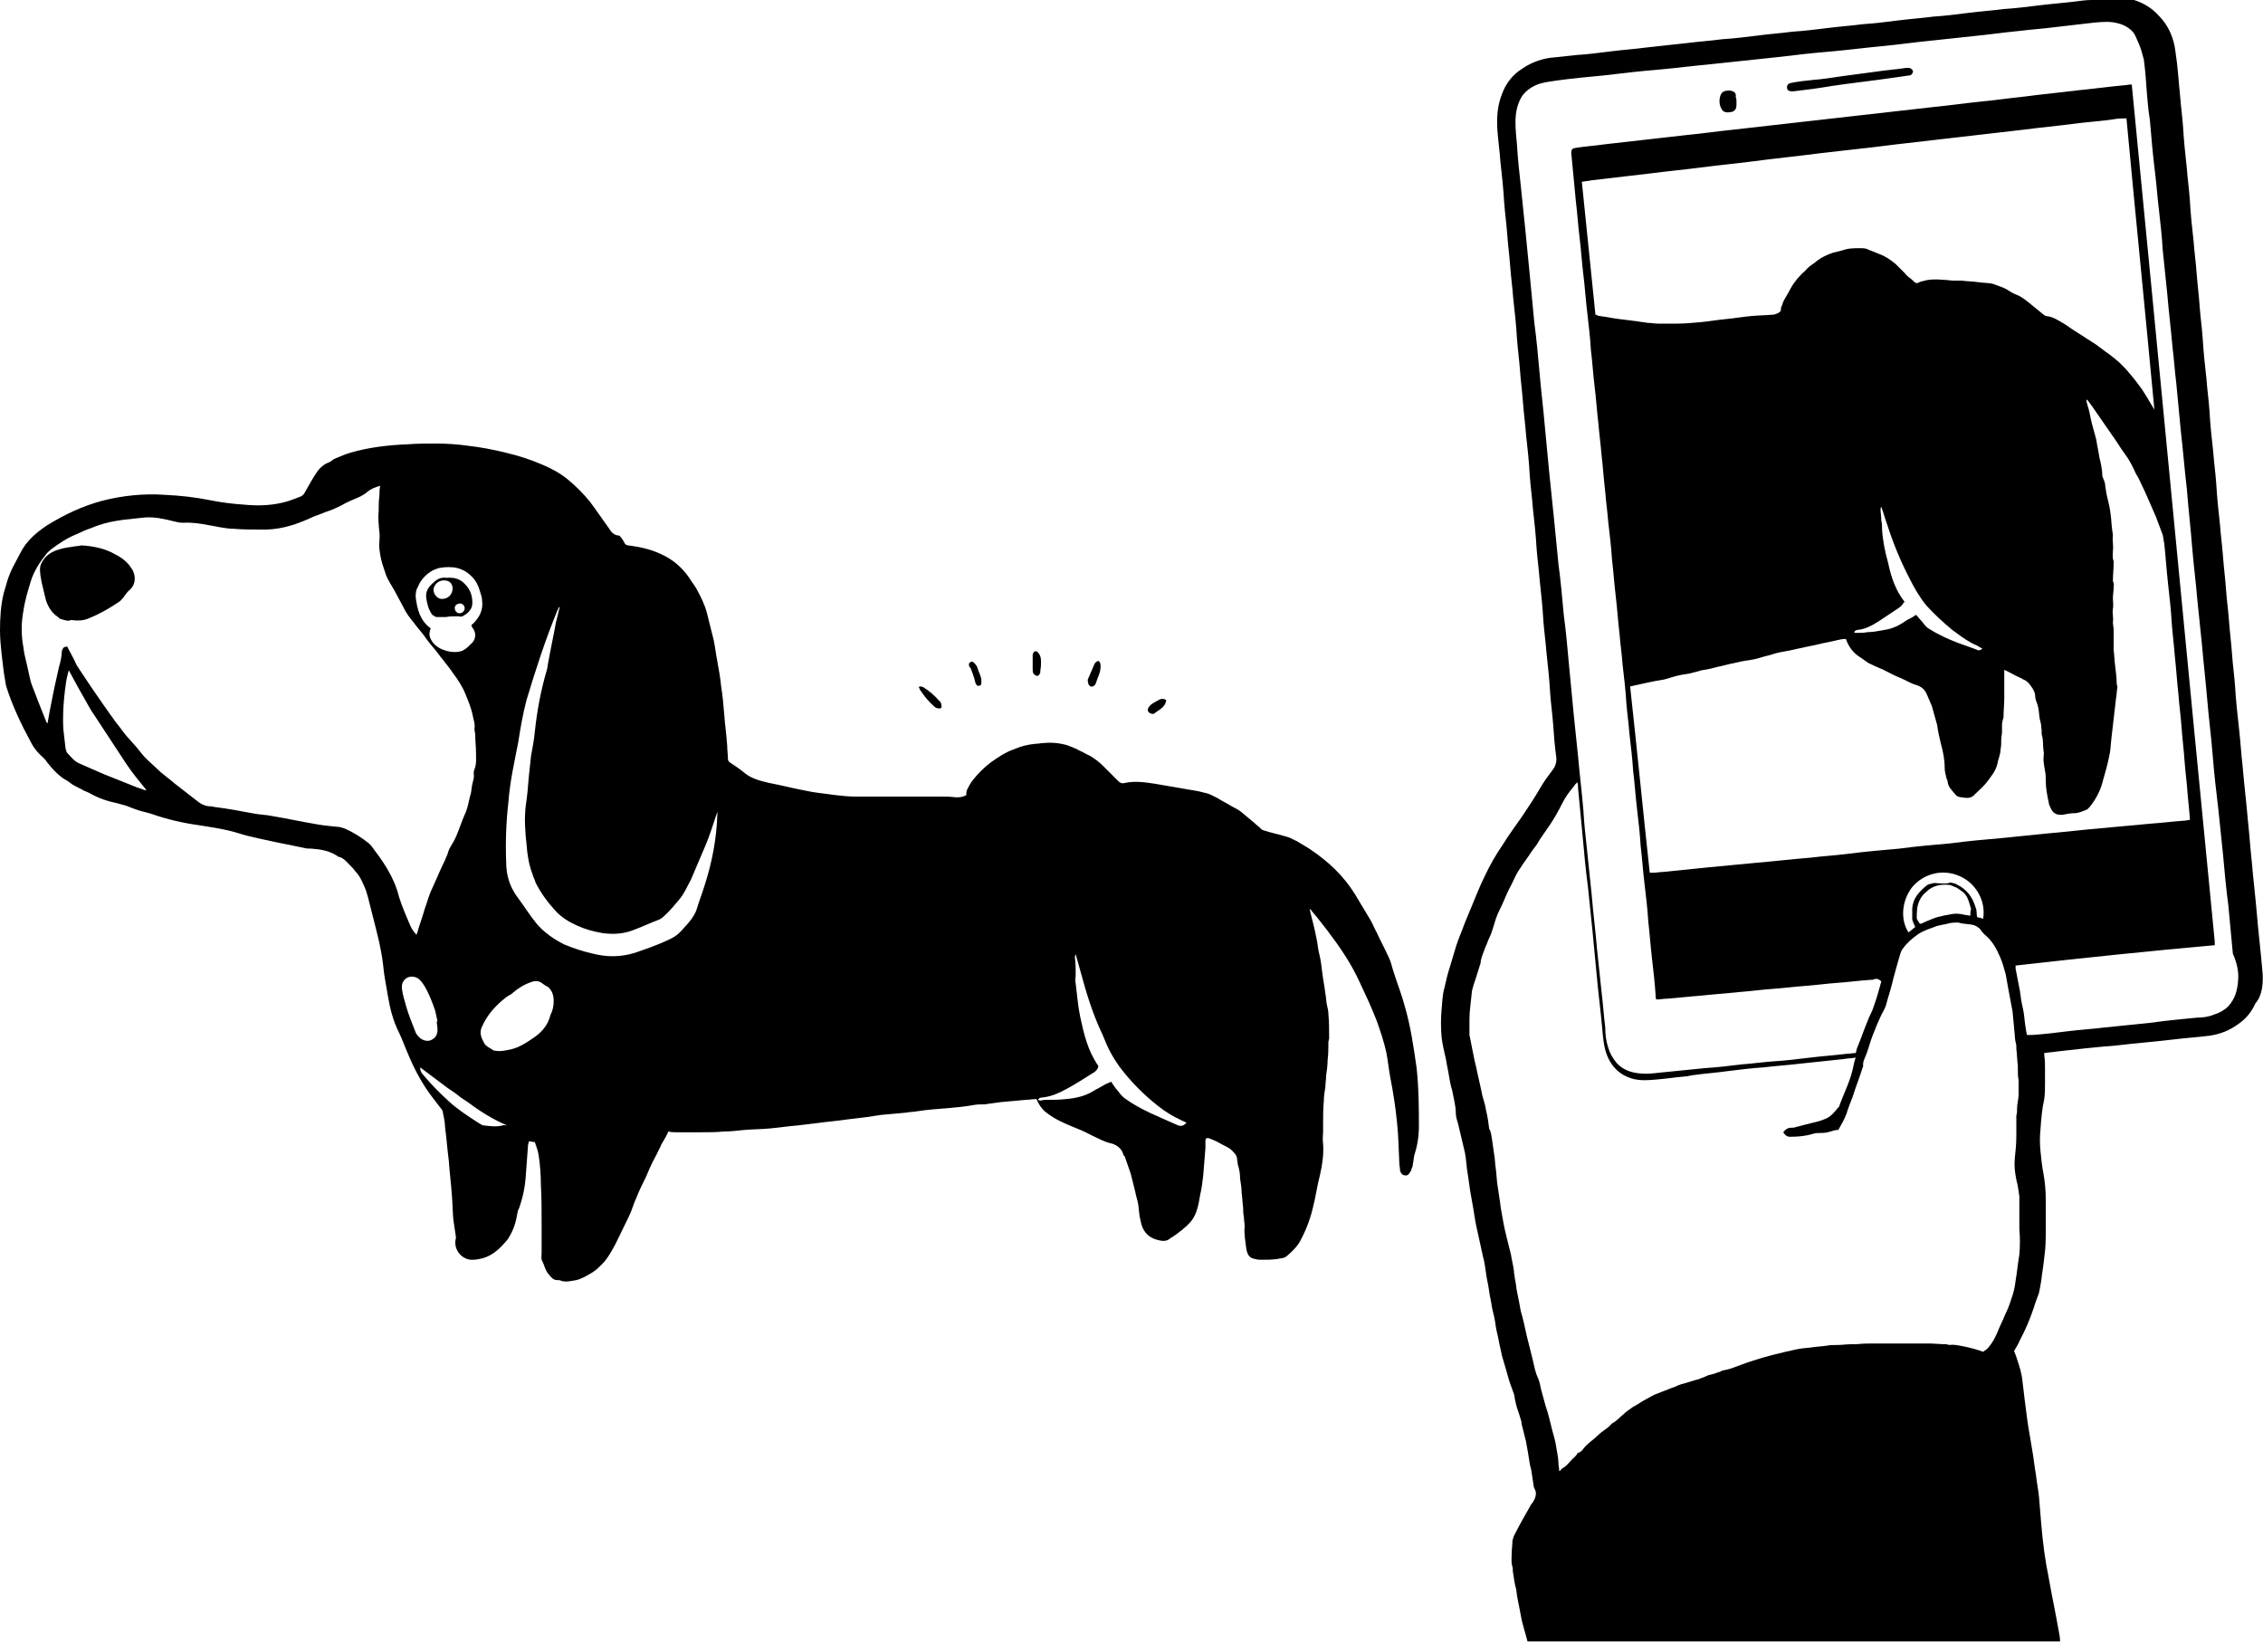 <?xml version="1.0" encoding="utf-8"?>
<!-- Generator: Adobe Illustrator 22.0.1, SVG Export Plug-In . SVG Version: 6.00 Build 0)  -->
<svg version="1.1" id="レイヤー_1" xmlns="http://www.w3.org/2000/svg" xmlns:xlink="http://www.w3.org/1999/xlink" x="0px"
	 y="0px" viewBox="0 0 300 219" style="enable-background:new 0 0 300 219;" xml:space="preserve">
<g>
	<g>
		<path d="M187.8,141.6c-0.4-2.8-0.8-5.6-1.6-8.3c-0.4-1.5-1-3-1.5-4.6c-0.2-0.6-0.3-1.2-0.6-1.8c-0.5-1.1-1.1-2.2-1.6-3.3
			c-0.3-0.5-0.5-1.1-0.8-1.6c-0.7-1.2-1.4-2.3-2.1-3.5c-1.5-2.4-3.5-4.3-5.9-5.9c-0.1-0.1-0.2-0.1-0.3-0.2c-0.5-0.3-1-0.6-1.5-0.9
			c-0.5-0.2-0.9-0.5-1.4-0.6c-1-0.3-2-0.5-2.9-0.8c-0.1,0-0.3-0.1-0.4-0.2c-0.3-0.3-0.6-0.5-0.9-0.8c-0.6-0.5-1.2-1-1.8-1.5
			c-0.4-0.3-0.8-0.5-1.2-0.7c-0.6-0.4-1.3-0.7-1.9-1.1c-0.6-0.3-1.1-0.6-1.7-0.7c-1-0.3-2.1-0.4-3.1-0.6c-1.2-0.2-2.4-0.4-3.5-0.6
			c-1.3-0.2-2.7-0.4-4-0.1c-0.3,0.1-0.6,0-0.8-0.2c-0.7-0.7-1.3-1.3-2-2c-0.5-0.5-1.1-1-1.8-1.4c-0.5-0.2-0.9-0.5-1.4-0.7
			c-0.5-0.3-1.1-0.5-1.6-0.7c-1-0.3-2.1-0.4-3.1-0.3c-0.4,0-0.7,0.1-1.1,0.1c-1,0.1-1.9,0.3-2.8,0.7c-1.2,0.4-2.2,1.1-3.2,1.8
			c-0.9,0.7-1.7,1.5-2.4,2.4c-0.3,0.4-0.5,0.8-0.7,1.2c-0.1,0.2-0.1,0.5-0.1,0.7c-0.5,0.3-0.9,0.3-1.4,0.3c-0.7-0.1-1.4-0.1-2.1-0.1
			c-0.9,0-1.8,0-2.8,0c-1.7,0-3.4,0-5.1,0c-1.1,0-2.2,0-3.3,0c-0.9,0-1.8-0.1-2.7-0.2c-1.3-0.2-2.7-0.3-4-0.6
			c-1.6-0.3-3.1-0.7-4.7-1c-1.3-0.3-2.5-0.6-3.5-1.5c-0.5-0.4-1.1-0.8-1.7-1.2c-0.2-0.1-0.3-0.3-0.3-0.5c0-0.6-0.1-1.2-0.1-1.8
			c-0.1-1.4-0.3-2.8-0.4-4.2c-0.1-1.2-0.2-2.4-0.4-3.6c-0.1-1.1-0.3-2.2-0.5-3.3c-0.2-1-0.3-2-0.5-2.9c-0.3-1.2-0.6-2.4-0.9-3.6
			c-0.3-1.1-0.8-2.1-1.4-3.2c-0.3-0.5-0.7-1-1-1.5c-1-1.4-2.2-2.4-3.8-3.1c-1.3-0.6-2.7-0.9-4.2-1.1c-0.2,0-0.4-0.1-0.5-0.3
			c-0.2-0.4-0.4-0.7-0.7-1C81.4,71,81,70.5,80.7,70c-0.8-1.1-1.6-2.3-2.5-3.5c-0.9-1.1-1.9-2.1-3-3c-1-0.8-2.1-1.4-3.3-1.9
			c-1.6-0.7-3.2-1.2-4.9-1.6c-1.6-0.4-3.2-0.7-4.9-0.9c-1.4-0.2-2.8-0.3-4.3-0.3c-1.2,0-2.5,0-3.8,0.1c-2.5,0.1-5.1,0.4-7.5,1.1
			c-0.7,0.2-1.4,0.5-2.1,0.8c-0.3,0.1-0.5,0.4-0.8,0.5C43,61.5,42.4,62,42,62.6c-0.6,0.9-1.1,1.8-1.6,2.7c-0.1,0.2-0.3,0.4-0.5,0.5
			c-0.5,0.2-1,0.4-1.6,0.6c-1.9,0.6-3.9,0.7-5.9,0.5c-1.6-0.1-3.1-0.3-4.6-0.6c-2-0.4-3.9-0.6-5.9-0.7c-2.9-0.2-5.7,0.1-8.4,0.8
			c-2.6,0.7-4.9,1.8-7.2,3.2c-1.5,1-2.8,2.1-3.6,3.7c-0.3,0.6-0.7,1.3-1,1.9C1.3,76,1,76.8,0.8,77.6c-0.1,0.3-0.2,0.7-0.3,1
			c-0.4,1.6-0.5,3.3-0.5,5c0,1,0.1,2,0.2,3c0.1,0.9,0.2,1.7,0.3,2.5c0.1,0.6,0.2,1.2,0.3,1.8c0.8,2.6,2,5.1,3.3,7.5
			c0.4,0.8,1,1.5,1.7,2.1c0.1,0.1,0.3,0.3,0.4,0.5c0.8,1,1.6,1.9,2.7,2.5c0.2,0.1,0.4,0.3,0.7,0.5c0.5,0.3,1,0.5,1.5,0.8
			c0.2,0.1,0.5,0.2,0.7,0.3c1.2,0.7,2.4,1.1,3.8,1.4c0.4,0.1,0.7,0.2,1.1,0.3c0.5,0.2,1,0.4,1.6,0.6c0.6,0.2,1.2,0.3,1.8,0.5
			c2,0.7,4.1,1.2,6.3,1.5c1.3,0.2,2.6,0.4,3.9,0.7c0.9,0.2,1.7,0.5,2.5,0.7c2.5,0.6,5,1.1,7.5,1.6c0.3,0.1,0.6,0.1,1,0.1
			c1.3,0.1,2.5,0.3,3.6,1.1c0,0,0.1,0,0.1,0c0.6,0.2,0.9,0.6,1.3,1c0.3,0.3,0.6,0.6,0.8,0.9c0.5,0.5,0.8,1.1,1.1,1.8
			c0.5,1,0.7,2.2,1,3.3c0.6,2.4,1.3,4.8,1.6,7.4c0.1,1.3,0.4,2.6,0.6,3.9c0.3,1.8,0.7,3.4,1.5,5c0.4,0.8,0.7,1.7,1.1,2.6
			c0.9,2.2,2,4.3,3.5,6.2c0.3,0.4,0.7,0.9,1,1.3c0.1,0.1,0.2,0.3,0.2,0.4c0.1,0.6,0.3,1.3,0.3,2c0.2,1.5,0.3,3,0.5,4.5
			c0.1,1.5,0.3,3,0.4,4.5c0.1,1.1,0.1,2.2,0.2,3.3c0.1,0.7,0.2,1.3,0.3,2c0,0.2,0.1,0.4,0,0.6c-0.3,1.5,1,2.8,2.3,2.7
			c0.4,0,0.9-0.1,1.3-0.2c1.4-0.4,2.4-1.4,3.3-2.5c0.6-0.9,1-1.9,1.2-3c0.1-0.4,0.1-0.8,0.3-1.1c0.5-1.4,0.8-2.8,0.9-4.3
			c0.1-1.4,0.2-2.7,0.3-4.1c0-0.1,0.1-0.3,0.1-0.5c0.3,0,0.5,0.1,0.8,0.1c0.2,0.6,0.4,1.1,0.5,1.7c0.2,1.3,0.3,2.6,0.3,3.9
			c0.1,1.7,0.1,3.4,0.1,5c0,1.4,0,2.7,0,4.1c0,0.4-0.1,0.8,0.1,1.1c0.3,0.6,0.4,1.3,0.9,1.8c0.3,0.4,0.6,0.7,1.1,0.7
			c0.2,0,0.4,0,0.5,0.1c0.7,0.2,1.3,0,2-0.1c0.8-0.2,1.4-0.6,2.1-1c0.5-0.3,0.9-0.7,1.3-1.1c0.8-0.8,1.3-1.8,1.8-2.7
			c0.6-1.2,1.2-2.5,1.8-3.7c0.4-0.8,0.6-1.7,1-2.5c0.3-0.8,0.7-1.6,1.1-2.4c0.3-0.6,0.5-1.2,0.8-1.8c0.3-0.7,0.7-1.3,1-2
			c0.2-0.3,0.3-0.7,0.5-1c0.3-0.5,0.6-1,0.8-1.5c0.4,0.1,0.8,0.1,1.1,0.1c1.1,0,2.2,0,3.3,0c1,0,2,0,2.9-0.1c0.9,0,1.8-0.1,2.7-0.2
			c1.1-0.1,2.3-0.1,3.4-0.2c1.2-0.1,2.4-0.3,3.7-0.4c0.8-0.1,1.7-0.2,2.5-0.3c1.4-0.2,2.8-0.3,4.1-0.5c0.8-0.1,1.7-0.2,2.5-0.3
			c0.7-0.1,1.4-0.2,2-0.3c1.1-0.1,2.2-0.2,3.3-0.3c0.5-0.1,1.1-0.1,1.6-0.2c1.3-0.2,2.7-0.3,4-0.4c1.1-0.1,2.2-0.2,3.3-0.4
			c0.5-0.1,1-0.1,1.5-0.1c0.7-0.1,1.5-0.2,2.2-0.3c1.1-0.1,2.2-0.2,3.3-0.3c0.4,0,0.9-0.1,1.4-0.1c0.3,0.7,0.7,1.3,1.2,1.7
			c1,0.8,2,1.3,3.2,1.8c1,0.4,2,0.8,2.9,1.3c0.9,0.4,1.7,0.9,2.7,1.1c0.7,0.2,1.3,0.7,1.5,1.4c0,0.1,0.1,0.2,0.2,0.3
			c0.3,0.8,0.5,1.5,0.8,2.3c0.2,0.8,0.4,1.6,0.6,2.4c0.1,0.6,0.3,1.1,0.4,1.7c0.1,0.7,0.1,1.4,0.3,2.1c0.2,1.2,0.8,2.1,2,2.5
			c0.7,0.2,1.4,0.4,2-0.2c0.1,0,0.1-0.1,0.2-0.1c0.9-0.6,1.8-1.3,2.5-2.1c0.8-1,1-2.3,1.2-3.5c0.2-0.8,0.3-1.7,0.4-2.5
			c0.1-1.2,0.2-2.4,0.3-3.7c0-0.3,0-0.7,0-1c0-0.3,0.2-0.4,0.5-0.3c0.5,0.2,1,0.4,1.5,0.7c0.5,0.3,1.1,0.5,1.5,0.9
			c0.4,0.4,0.7,0.7,0.7,1.2c0,0.2,0.1,0.5,0.1,0.7c0.2,0.6,0.3,1.3,0.3,1.9c0.1,0.6,0.2,1.2,0.2,1.8c0.1,0.7,0.1,1.3,0.2,2
			c0,0.4,0,0.8,0.1,1.2c0,0.4,0.1,0.9,0.1,1.3c-0.1,1,0.1,1.9,0.2,2.8c0.1,0.7,0.3,1.4,1.2,1.5c0.3,0.1,0.6,0.1,0.9,0.1
			c0.7,0,1.3,0,2-0.1c0.5-0.1,1-0.1,1.3-0.4c0.6-0.5,1.2-1.1,1.6-1.7c0.8-1.4,1.4-2.9,1.8-4.5c0.4-1.5,0.6-3.1,1-4.6
			c0.3-1.3,0.5-2.7,0.4-4.1c-0.1-0.5,0-1.1,0-1.6c0-0.3,0-0.7,0-1c0-1,0-2.1,0.1-3.1c0-0.6,0.1-1.2,0.2-1.8c0-0.5,0.1-1,0.1-1.5
			c0.1-0.7,0.2-1.4,0.2-2.1c0.1-0.8,0.1-1.5,0.1-2.3c0-0.2,0.1-0.4,0.1-0.6c0-1.1,0-2.1-0.1-3.2c0-0.4-0.1-0.8-0.2-1.2
			c-0.1-0.5-0.1-1-0.2-1.5c-0.1-0.9-0.3-1.8-0.4-2.7c-0.1-0.8-0.2-1.7-0.4-2.5c-0.2-0.7-0.2-1.4-0.4-2.2c-0.2-1.1-0.5-2.2-0.8-3.4
			c0-0.1,0-0.2-0.1-0.3c0,0,0.1,0,0.1-0.1c0.1,0.1,0.2,0.3,0.3,0.4c0.7,0.8,1.3,1.6,2,2.5c1.6,2.1,3.1,4.3,4.2,6.7
			c0.8,1.7,1.6,3.4,2.3,5.2c0.5,1.4,1,2.9,1.3,4.3c0.2,1.1,0.3,2.1,0.5,3.2c0.4,2,0.7,4,0.9,6c0.2,1.8,0.2,3.5,0.3,5.3
			c0,0.4,0.1,0.7,0.1,1.1c0.1,0.3,0.3,0.6,0.6,0.6c0.3,0.1,0.6-0.1,0.7-0.4c0.1-0.1,0.2-0.2,0.2-0.4c0.1-0.2,0.2-0.4,0.2-0.7
			c0.1-0.4,0.1-0.8,0.2-1.2c0.4-1.2,0.6-2.5,0.6-3.8C188.1,147.2,188.1,144.4,187.8,141.6z M55.4,77.8c0.4-1,1.1-1.7,2-2.2
			c0.2-0.1,0.5-0.2,0.8-0.3c1.7-0.3,3.2-0.1,4.4,1.2c0.5,0.5,0.8,1.1,1,1.8c0.1,0.4,0.3,0.8,0.3,1.2c0.2,1.3-0.3,2.3-1.2,3.2
			c-0.1,0-0.1,0.1-0.2,0.2c0,0,0,0,0,0.1c0.1,0.1,0.1,0.2,0.2,0.3c0.4,0.6,0.4,1.2,0,1.8c-0.2,0.2-0.4,0.4-0.6,0.6
			c-0.2,0.2-0.5,0.4-0.7,0.5c-0.1,0.1-0.2,0.1-0.2,0.1c-1.2,0.4-3-0.1-3.8-1.1c-0.5-0.7-0.6-1.1-0.3-1.9c-1.4-1-1.8-2.5-2-4.2
			C55.1,78.5,55.2,78.1,55.4,77.8z M19.4,104.8c-0.4-0.1-0.8-0.3-1.2-0.4c-1.5-0.6-3-1.2-4.5-1.8c-1.1-0.5-2.1-0.9-3.2-1.4
			c-0.7-0.3-1.1-0.9-1.6-1.4c-0.1-0.1-0.1-0.3-0.2-0.5c-0.1-0.9-0.2-1.7-0.3-2.6c-0.1-1.7,0-3.4,0.2-5.1C8.7,90.8,8.8,90,9,89.3
			c0-0.1,0.1-0.3,0.1-0.4c0.1,0,0.1,0.1,0.1,0.1c0.7,1.3,1.4,2.6,2.1,3.8c0.4,0.7,0.7,1.3,1.2,2c1.4,2.1,2.8,4.3,4.2,6.4
			c0.8,1.2,1.7,2.3,2.6,3.4c0,0.1,0.1,0.1,0.1,0.2C19.4,104.7,19.4,104.8,19.4,104.8z M49.2,112.1c-0.1-0.1-0.2-0.2-0.3-0.3
			c-1-0.8-2.1-1.5-3.3-2c-0.3-0.1-0.6-0.2-1-0.2c-1-0.1-2-0.2-3-0.4c-1.8-0.3-3.6-0.7-5.4-1c-0.9-0.2-1.9-0.2-2.8-0.4
			c-1.6-0.3-3.2-0.6-4.8-0.8c-0.2,0-0.4-0.1-0.6-0.1c-0.9,0-1.5-0.4-2.1-0.9c-0.9-0.7-1.8-1.4-2.7-2.1c-0.8-0.7-1.7-1.3-2.4-2
			c-0.7-0.7-1.5-1.3-2.1-2.1c-0.6-0.8-1.3-1.5-1.9-2.2c-0.5-0.6-0.9-1.2-1.4-1.8c-1.1-1.5-2.2-3.1-3.3-4.7c-0.6-0.9-1.2-1.8-1.8-2.7
			c-0.2-0.3-0.3-0.6-0.5-1c-0.3-0.6-0.6-1.1-0.9-1.7c-0.5,0.1-0.5,0.1-0.7,0.6C8.2,87,8,87.8,7.8,88.5c-0.2,0.9-0.4,1.8-0.6,2.7
			c-0.2,1-0.4,2-0.6,3c-0.1,0.5-0.2,1.1-0.3,1.7c-0.1-0.1-0.2-0.2-0.2-0.3c-0.6-1.5-1.2-3-1.8-4.6c-0.3-0.7-0.4-1.5-0.6-2.3
			c-0.2-1-0.5-1.9-0.6-2.9c-0.3-1.6-0.3-3.2,0-4.8c0.2-1.4,0.6-2.7,1-4c0.4-1.3,1.2-2.5,2-3.5c0.2-0.3,0.5-0.5,0.7-0.7
			c1.1-0.8,2.1-1.5,3.4-2c0.6-0.3,1.3-0.6,1.9-0.8c1.4-0.6,2.8-0.9,4.3-1.1c0.9-0.1,1.9-0.2,2.8-0.3c1.3-0.1,2.6,0.2,3.8,0.5
			c0.4,0.1,0.8,0.2,1.2,0.2c1.7-0.1,3.3,0.3,5,0.6c0.6,0.1,1.2,0.2,1.8,0.2c1.1,0.1,2.3,0.1,3.4,0.1c2.4,0.1,4.5-0.5,6.7-1.5
			c0.6-0.3,1.3-0.5,2-0.8c1-0.3,2-0.8,2.9-1.3c0.6-0.3,1.2-0.5,1.8-0.8c0.3-0.2,0.6-0.3,0.9-0.6c0.5-0.4,1-0.6,1.7-0.8
			c-0.1,0.5-0.1,0.9-0.1,1.3c-0.1,0.7-0.1,1.3-0.1,2c-0.1,1,0,1.9,0.1,2.9c0.1,0.7-0.1,1.5,0,2.2c0.1,0.9,0.3,1.8,0.6,2.6
			c0.1,0.3,0.2,0.6,0.3,0.9c0.3,0.7,0.7,1.3,1.1,2c0.5,0.9,1,1.9,1.5,2.8c0.4,0.7,0.9,1.2,1.4,1.9c0.5,0.6,1,1.2,1.4,1.8
			c0.5,0.7,1.1,1.3,1.6,2c0.2,0.3,0.5,0.6,0.7,0.9c0.4,0.5,0.8,1,1.2,1.6c0.6,0.8,1.2,1.7,1.6,2.7c0.4,1,0.8,1.9,1,3
			c0.1,0.5,0.3,1,0.2,1.6c0,0.3,0.1,0.6,0.1,0.8c0,0.8,0.1,1.5,0.1,2.3c0,0.8,0.1,1.5-0.2,2.3c-0.1,0.2-0.1,0.4-0.1,0.6
			c0.1,0.5-0.1,0.9-0.2,1.4c-0.1,0.5-0.1,1.1-0.3,1.6c-0.2,0.8-0.3,1.6-0.7,2.4c-0.4,0.9-0.7,1.9-1.1,2.8c-0.2,0.5-0.5,1-0.8,1.5
			c-0.2,0.3-0.3,0.7-0.4,1c-0.4,1-0.9,1.9-1.3,2.9c-0.3,0.7-0.6,1.3-0.9,2c-0.3,0.7-0.5,1.5-0.8,2.3c-0.3,1.1-0.7,2.1-1,3.2
			c0,0,0,0.1-0.1,0.2c-0.4-0.4-0.7-0.9-0.9-1.4c-0.5-1.2-1-2.3-1.4-3.6C52.2,116.1,50.7,114.1,49.2,112.1z M55,136.6
			c-0.4-1-0.8-2-1.1-3c-0.2-0.8-0.5-1.6-0.6-2.4c-0.2-1.1,0.6-1.9,1.6-1.7c0.5,0.1,0.8,0.4,1.1,0.8c0.5,0.7,0.8,1.4,1.1,2.1
			c0.2,0.5,0.4,1,0.6,1.6c0.1,0.5,0.2,0.9,0.3,1.4c0,0-0.1,0-0.1,0c0,0.4,0.1,0.7,0.1,1.1c0,0.6-0.2,1-0.7,1.3
			c-0.5,0.3-1,0.2-1.5-0.1C55.4,137.4,55.1,137,55,136.6z M66.6,149.2c-0.8,0.2-1.6,0.1-2.4,0c-0.3,0-0.5-0.2-0.7-0.3
			c-1.4-0.9-2.8-1.8-4-2.9c-1.2-1.1-2.3-2.2-3.3-3.4c-0.3-0.3-0.5-0.6-0.5-1.1c1.2,0.9,2.4,1.8,3.6,2.7c0.6,0.4,1.2,0.8,1.8,1.3
			c0.3,0.2,0.6,0.4,0.9,0.6c1.6,1.2,3.2,2.2,5,3c0.1,0,0.1,0.1,0.2,0.1C67,149.2,66.8,149.1,66.6,149.2z M73,134.5
			c-0.1,0.2-0.1,0.4-0.2,0.6c-0.4,1.1-1.2,1.9-2.1,2.5c-1,0.7-2.1,1.4-3.4,1.6c-0.5,0.1-1.1,0.2-1.6,0.1c-0.2,0-0.4-0.1-0.5-0.2
			c-0.3-0.2-0.8-0.4-1-0.8c-0.4-0.7-0.7-1.4-0.3-2.2c0.7-1.6,1.8-2.8,3.2-3.9c0.1-0.1,0.2-0.1,0.3-0.2c0.2-0.1,0.4-0.2,0.6-0.4
			c0.7-0.6,1.5-1.1,2.4-1.4c0.5-0.2,1-0.2,1.4,0.1c0.3,0.2,0.5,0.4,0.8,0.5c0.5,0.4,0.8,1,0.8,1.9C73.4,133.3,73.3,133.9,73,134.5z
			 M95.1,107.9c-0.1,3.3-0.7,6.4-1.7,9.5c-0.3,1-0.7,2-1,3c-0.2,0.7-0.6,1.3-1.1,1.9c-1.5,1.7-1.5,1.8-3.6,2.7
			c-1.2,0.5-2.3,0.9-3.5,1.3c-1.9,0.6-3.8,0.6-5.7,0.1c-1.3-0.3-2.5-0.7-3.7-1.2c-1.4-0.7-2.7-1.6-3.7-2.8c-0.9-1.1-1.7-2.4-2.6-3.6
			c-1-1.4-1.4-2.9-1.4-4.6c-0.1-2.6,0-5.3,0.3-7.9c0.2-2.7,0.8-5.3,1.3-7.9c0.3-1.9,0.6-3.7,1.1-5.6c1.2-4,2.5-8,4.1-11.9
			c0.1-0.1,0.1-0.3,0.2-0.4c0,0,0.1,0,0.1,0c-0.2,0.7-0.3,1.3-0.5,2c-0.3,1.7-0.7,3.5-1,5.2c-0.1,0.4-0.1,0.7-0.2,1.1
			c-0.8,2.7-1.3,5.4-1.6,8.2c-0.1,1.1-0.3,2.1-0.5,3.2c-0.1,0.9-0.2,1.9-0.3,2.8c-0.1,1.3-0.2,2.5-0.4,3.8c-0.2,1.7-0.1,3.4,0.1,5.1
			c0.1,1.4,0.3,2.7,0.8,4c0.1,0.4,0.3,0.7,0.4,1.1c0.7,1.4,1.6,2.6,2.6,3.7c0.8,0.9,1.8,1.5,2.9,2c1.1,0.5,2.2,0.8,3.4,1
			c1.5,0.2,2.9,0.1,4.3-0.5c1.1-0.4,2.1-0.9,3.2-1.3c0.4-0.2,0.7-0.5,1-0.8c0.6-0.6,1.1-1.2,1.6-1.8c0.7-0.8,1.1-1.8,1.6-2.7
			c0.7-1.6,1.3-3.1,2-4.7c0.5-1.2,0.9-2.5,1.3-3.7c0.1-0.2,0.1-0.4,0.3-0.7C95.1,107.6,95.1,107.7,95.1,107.9z M156.2,149.2
			c-2.4-1.1-4.9-2-7.1-3.6c-0.4-0.3-0.7-0.7-1-1.1c-0.3-0.3-0.5-0.7-0.8-1.1c-0.5,0.2-0.9,0.4-1.4,0.7c-0.3,0.2-0.6,0.3-0.9,0.5
			c-1.1,0.7-2.4,1-3.7,1.1c-0.8,0.1-1.6,0.1-2.4,0.1c-0.3,0-0.6,0-0.9,0.1c-0.1,0-0.2,0-0.4-0.1c0.1-0.2,0.3-0.3,0.5-0.3
			c1.2-0.1,2.3-0.6,3.4-1.2c1.1-0.6,2.2-1.3,3.3-2c0.4-0.2,0.7-0.5,0.8-0.9c0,0,0-0.1,0-0.1c-1.4-2-1.9-4.2-2.4-6.5
			c-0.3-1.4-0.4-2.9-0.6-4.4c-0.1-0.4,0-0.8,0-1.3c0-0.7,0-1.4-0.1-2.1c0-0.2,0-0.3,0.1-0.5c0.2,0.8,0.5,1.7,0.7,2.5
			c0.7,2.6,1.5,5.2,2.6,7.6c0.4,0.8,0.7,1.7,1.1,2.5c0.4,0.8,0.9,1.6,1.4,2.3c1.5,2,3.2,3.7,5.1,5.2c1,0.8,2,1.4,3.1,1.9
			c0.1,0.1,0.3,0.1,0.4,0.2c0.1,0,0.1,0.1,0.3,0.1C156.9,149.3,156.6,149.3,156.2,149.2z"/>
		<path d="M123.9,93.7c0.1,0.1,0.3,0.2,0.5,0.2c0.3,0.1,0.5-0.1,0.4-0.4c0-0.2-0.1-0.5-0.3-0.6c-0.6-0.7-1.3-1.3-2.1-1.8
			c-0.2-0.1-0.4-0.1-0.5-0.1c0,0-0.1,0.1-0.1,0.1c0.1,0.1,0.1,0.3,0.2,0.4C122.6,92.4,123.2,93.1,123.9,93.7z"/>
		<path d="M144.6,91c0.2,0.1,0.6-0.1,0.7-0.5c0.2-0.7,0.6-1.3,0.6-2.1c0-0.3,0-0.6-0.3-0.8c-0.2,0.1-0.4,0.2-0.5,0.4
			c-0.3,0.7-0.6,1.4-0.9,2.1C144.2,90.5,144.3,90.9,144.6,91z"/>
		<path d="M137,89.3c0.1,0.1,0.3,0.3,0.5,0.3c0.2,0,0.3-0.2,0.4-0.4c0-0.4,0.1-0.7,0.1-1.1c0,0,0,0,0,0c0-0.2,0-0.3,0-0.5
			c0-0.4-0.1-0.8-0.4-1.1c-0.1-0.2-0.4-0.2-0.5-0.1c-0.1,0.1-0.2,0.3-0.2,0.4c0,0.6,0,1.3,0,1.9C136.9,88.9,136.9,89.1,137,89.3z"/>
		<path d="M128.8,88.9c0.2,0.5,0.4,1.1,0.5,1.6c0.1,0.3,0.3,0.5,0.5,0.4c0.3,0,0.3-0.3,0.3-0.5c0-0.2,0-0.5-0.1-0.7
			c-0.1-0.4-0.3-0.7-0.4-1.1c-0.1-0.4-0.4-0.7-0.7-0.9c-0.5,0.1-0.5,0.3-0.4,0.7C128.7,88.5,128.7,88.7,128.8,88.9z"/>
		<path d="M152.4,94.5c0.1,0.1,0.5,0.2,0.6,0.1c0.6-0.5,1.5-0.8,1.6-1.8c-0.3-0.2-0.7-0.2-1,0c-0.5,0.3-1.1,0.5-1.4,1.1
			C152.1,94.2,152.2,94.4,152.4,94.5z"/>
		<path d="M15.3,73.5c-1.4-0.8-2.9-1.1-4.5-1.2c-0.4,0.1-0.9,0.1-1.3,0.2c-0.9,0.1-1.8,0.3-2.6,0.7c-0.5,0.3-0.9,0.6-1.2,1.1
			c-0.2,0.3-0.4,0.7-0.4,1.1c0,0.6,0.1,1.2,0.2,1.7c0.2,0.9,0.4,1.7,0.6,2.5c0.3,0.9,0.8,1.7,1.6,2.2C7.9,82,8,82.1,8.2,82.1
			c0.4,0.1,0.8,0.3,1.2,0.1c0,0,0.1,0,0.1,0c0.7,0.1,1.5,0.1,2.2-0.2c1.5-0.6,2.9-1.4,4.2-2.3c0.1-0.1,0.2-0.2,0.2-0.2
			c0.4-0.4,0.6-0.9,1.1-1.3c0.9-0.8,0.8-2.1,0.2-2.9C16.9,74.5,16.1,73.9,15.3,73.5z"/>
		<path d="M57.9,81.8c0.4,0,0.8,0,1.2,0c0.5-0.1,1-0.1,1.6-0.1c0.2,0,0.4,0.1,0.6,0c0.6-0.3,1.2-0.8,1.3-1.5c0.1-1-0.2-2-0.9-2.7
			c-0.6-0.7-1.4-1-2.5-0.9c-0.6-0.1-1.2,0.1-1.7,0.6c-0.6,0.5-1.1,1.1-1,2c0.1,0.8,0.3,1.6,0.8,2.3C57.5,81.6,57.7,81.8,57.9,81.8z
			 M61,80c0.3,0,0.6,0.3,0.6,0.6c0,0.4-0.3,0.7-0.7,0.7c-0.3,0-0.6-0.3-0.6-0.6C60.2,80.3,60.6,80,61,80z M57.6,77.7
			c0.3-0.6,1-0.9,1.7-0.7c0.4,0.1,0.7,0.5,0.7,1c0,0.8-0.6,1.4-1.4,1.4C57.8,79.4,57.2,78.4,57.6,77.7z"/>
	</g>
	<g>
		<path d="M299.9,128.5c-0.2-2.4-0.5-4.8-0.7-7.2c-0.2-2.4-0.5-4.8-0.7-7.2c-0.2-1.8-0.3-3.5-0.5-5.3c-0.2-2.4-0.5-4.8-0.7-7.2
			c-0.2-1.7-0.3-3.5-0.5-5.2c-0.2-1.8-0.4-3.6-0.5-5.4c-0.1-1.4-0.3-2.8-0.4-4.2c-0.1-1.5-0.3-3-0.4-4.4c-0.1-1.4-0.3-2.8-0.4-4.2
			c-0.1-1.5-0.3-3-0.4-4.4c-0.1-1.4-0.3-2.8-0.4-4.2c-0.2-1.8-0.4-3.7-0.5-5.5c-0.1-1.4-0.3-2.8-0.4-4.2c-0.2-1.8-0.4-3.6-0.5-5.5
			c-0.1-1.4-0.3-2.8-0.4-4.2c-0.2-1.8-0.4-3.6-0.5-5.4c-0.1-1.4-0.3-2.8-0.4-4.2c-0.1-1.5-0.3-3-0.4-4.4c-0.1-1.4-0.3-2.8-0.4-4.2
			c-0.2-1.8-0.4-3.6-0.5-5.5c-0.1-1.4-0.3-2.8-0.4-4.2c-0.2-1.8-0.4-3.7-0.5-5.5c-0.1-1.4-0.3-2.8-0.4-4.2c-0.2-1.9-0.3-3.8-0.6-5.7
			c-0.2-1.8-0.9-3.5-2.2-4.8c-0.9-1-2-1.7-3.3-2.1c-0.1,0-0.3,0-0.4,0c-1.7,0-3.5,0-5.2,0c-0.7,0-1.5,0.1-2.2,0.2
			c-1.6,0.2-3.1,0.3-4.7,0.5c-1.6,0.2-3.2,0.4-4.8,0.5c-1.5,0.2-3,0.3-4.6,0.5c-1.6,0.2-3.1,0.4-4.7,0.5c-1.5,0.2-3,0.3-4.6,0.5
			c-1.6,0.2-3.1,0.4-4.7,0.5c-1.5,0.2-3,0.3-4.6,0.5c-1.6,0.2-3.2,0.4-4.8,0.5c-1.5,0.2-3,0.3-4.5,0.5c-1.6,0.2-3.2,0.4-4.8,0.5
			c-1.5,0.2-3,0.3-4.6,0.5c-1.8,0.2-3.7,0.4-5.5,0.6c-1.5,0.2-3,0.3-4.6,0.5c-1.6,0.2-3.1,0.4-4.7,0.5c-0.9,0.1-1.9,0.2-2.8,0.3
			c-1.5,0.1-3,0.6-4.3,1.5c-1.3,0.8-2.2,2-2.7,3.4c-0.6,1.5-0.7,3.1-0.6,4.7c0.1,1.4,0.3,2.8,0.4,4.2c0.2,1.8,0.4,3.6,0.5,5.4
			c0.1,1.4,0.3,2.8,0.4,4.2c0.1,1.4,0.3,2.9,0.4,4.3c0.1,1.4,0.3,2.8,0.4,4.2c0.2,1.8,0.4,3.6,0.5,5.4c0.1,1.4,0.3,2.8,0.4,4.2
			c0.1,1.4,0.3,2.9,0.4,4.3c0.1,1.4,0.3,2.8,0.4,4.2c0.2,1.8,0.4,3.6,0.5,5.5c0.1,1.4,0.3,2.8,0.4,4.2c0.2,1.8,0.4,3.6,0.5,5.4
			c0.1,1.4,0.3,2.7,0.4,4.1c0.2,1.8,0.4,3.7,0.5,5.5c0.1,1.4,0.3,2.7,0.4,4.1c0.2,1.8,0.4,3.7,0.5,5.5c0.1,1.4,0.3,2.8,0.4,4.2
			c0.1,1.4,0.2,2.8,0.4,4.2c0.1,0.7-0.1,1.3-0.5,1.8c-0.6,0.8-1.2,1.6-1.7,2.5c-0.7,1.2-1.5,2.4-2.3,3.6c-0.9,1.3-1.8,2.5-2.6,3.8
			c-0.9,1.3-1.7,2.7-2.4,4.2c-0.6,1.2-1.1,2.5-1.6,3.7c-0.4,1-0.9,2.1-1.3,3.2c-0.4,1-0.8,2-1.1,3.1c-0.2,0.7-0.4,1.3-0.6,2
			c-0.3,0.9-0.5,1.8-0.7,2.7c-0.3,1-0.3,2-0.4,3c-0.1,1.1-0.1,2.3,0,3.5c0.1,1.1,0.4,2.1,0.6,3.1c0.1,0.7,0.3,1.5,0.4,2.2
			c0.1,0.6,0.2,1.2,0.4,1.8c0.2,1.1,0.5,2.1,0.5,3.2c0,0.4,0.2,0.9,0.3,1.3c0.3,1.3,0.6,2.5,0.9,3.8c0.2,1,0.2,2,0.4,3
			c0.1,0.7,0.2,1.4,0.3,2.1c0.1,0.6,0.2,1.1,0.3,1.7c0.2,1,0.3,2,0.5,2.9c0.3,1.4,0.6,2.7,0.9,4.1c0.2,0.7,0.3,1.5,0.4,2.2
			c0.1,0.8,0.3,1.5,0.4,2.3c0.1,0.8,0.3,1.5,0.4,2.3c0.2,0.8,0.4,1.6,0.5,2.5c0.1,0.6,0.3,1.3,0.4,1.9c0.1,0.6,0.3,1.3,0.4,1.9
			c0.3,1,0.6,2,0.9,3.1c0.2,0.7,0.5,1.4,0.7,2c0.1,0.3,0.1,0.7,0.2,1c0.1,0.6,0.3,1.1,0.5,1.7c0.1,0.3,0.2,0.7,0.3,1
			c0,0.1,0,0.2,0,0.2c0.2,0.8,0.4,1.6,0.6,2.4c0.1,0.6,0.2,1.2,0.3,1.7c0.1,0.7,0.2,1.4,0.4,2.1c0.1,0.7,0.2,1.4,0.3,2
			c0,0.2,0.1,0.4,0.2,0.6c0.2,0.4,0.1,0.9-0.1,1.3c-0.1,0.2-0.2,0.4-0.4,0.6c-0.8,1.4-1.6,2.8-2.3,4.2c-0.1,0.2-0.1,0.4-0.2,0.6
			c0,0.6-0.1,1.2-0.1,1.7c0,0.6-0.1,1.2,0.1,1.8c0.1,0.3,0,0.6,0.1,0.9c0.1,0.7,0.2,1.4,0.4,2.1c0,0,0,0,0,0
			c0.1,1.1,0.4,2.2,0.6,3.4c0.2,1.2,0.6,2.3,0.9,3.5c23.5,0,47,0,70.6,0c0-0.5-0.1-1-0.2-1.5c-0.4-2.3-0.9-4.6-1.3-6.9
			c-0.5-2.4-0.8-4.8-1-7.2c-0.1-1.2-0.2-2.4-0.3-3.6c-0.1-1-0.3-1.9-0.4-2.9c-0.2-1.1-0.3-2.2-0.5-3.3c-0.1-0.6-0.2-1.2-0.3-1.8
			c-0.3-1.6-0.5-3.3-0.7-4.9c-0.1-0.8-0.2-1.7-0.3-2.5c-0.1-1-0.4-1.9-0.7-2.8c-0.1-0.4-0.3-0.8-0.4-1.1c0.3-0.5,0.6-1,0.8-1.5
			c0.7-1.3,1.3-2.7,1.8-4.2c0.2-0.7,0.5-1.4,0.7-2c0.1-0.5,0.2-1,0.3-1.6c0.1-1,0.3-2,0.4-3.1c0.2-1.3,0.2-2.5,0.2-3.8
			c0-1.3,0-2.6,0-3.9c0-1.1-0.1-2.3-0.3-3.4c-0.2-1-0.3-2-0.4-3c-0.1-1-0.1-1.9,0-2.9c0.1-1.4,0.2-2.7,0.5-4
			c0.1-0.7,0.1-1.4,0.1-2.1c0-0.6,0-1.3,0-1.9c0-0.6,0-1.2-0.1-1.8c0-0.1,0-0.2,0-0.3c0.5-0.1,1.1-0.1,1.6-0.2
			c2.6-0.3,5.3-0.6,7.9-0.8c2.5-0.3,5.1-0.5,7.6-0.8c1.6-0.2,3.2-0.3,4.8-0.5c1.4-0.2,2.7-0.7,3.9-1.6c1-0.7,1.7-1.6,2.2-2.7
			C299.9,132,300.1,130.3,299.9,128.5z M267.7,166.3c-0.2,1.2-0.3,2.3-0.5,3.5c-0.1,0.9-0.3,1.7-0.6,2.5c-0.2,0.7-0.5,1.4-0.8,2
			c-0.3,0.8-0.7,1.5-1,2.3c-0.3,0.7-0.6,1.3-1.1,1.9c-0.2,0.3-0.5,0.5-0.8,0.7c-0.8-0.3-1.6-0.5-2.5-0.7c-0.6-0.1-1.3-0.3-1.9-0.2
			c-0.2,0-0.4-0.1-0.5-0.1c-0.8,0-1.6-0.1-2.4-0.1c-0.5,0-1,0-1.6,0c-0.8,0-1.7,0-2.5,0c-0.5,0-1,0-1.5,0c-0.5,0-0.9,0-1.4,0
			c-0.8,0-1.7,0-2.5,0.1c-0.2,0-0.5,0-0.7,0c-0.6,0-1.2,0.1-1.8,0.1c-0.5,0-1,0-1.5,0.1c-0.6,0.1-1.2,0.1-1.8,0.2
			c-0.6,0.1-1.2,0.1-1.7,0.2c-0.7,0.1-1.3,0.3-1.9,0.4c-0.7,0.2-1.3,0.3-2,0.5c-0.4,0.1-0.7,0.2-1.1,0.3c-0.6,0.2-1.3,0.4-1.9,0.6
			c-0.6,0.2-1.3,0.5-1.9,0.7c-0.5,0.2-1,0.3-1.5,0.4c-0.2,0.1-0.3,0.2-0.5,0.2c-0.4,0.2-0.9,0.3-1.3,0.4c-0.3,0.1-0.6,0.3-1,0.4
			c-0.1,0-0.1,0.1-0.2,0.1c-0.8,0.2-1.6,0.5-2.4,0.7c-0.4,0.1-0.9,0.4-1.3,0.5c-0.8,0.3-1.5,0.6-2.3,0.9c-0.4,0.2-0.7,0.4-1.1,0.6
			c-0.6,0.3-1.1,0.7-1.7,1c-0.4,0.3-0.9,0.6-1.3,1c-0.5,0.4-0.9,0.9-1.5,1.2c0,0,0,0-0.1,0.1c-0.5,0.6-1.2,0.9-1.8,1.5
			c-0.5,0.5-1.1,0.9-1.6,1.4c-0.3,0.3-0.5,0.8-1,0.9c0,0-0.1,0-0.1,0.1c-0.2,0.4-0.6,0.6-0.9,1c-0.3,0.3-0.6,0.7-1,0.9
			c-0.2,0.1-0.3,0.3-0.4,0.4c0,0-0.1,0-0.1,0c0-0.3-0.1-0.7-0.1-1c0-0.7-0.2-1.5-0.3-2.2c-0.1-0.7-0.3-1.4-0.5-2.1
			c-0.3-1.1-0.5-2.2-0.9-3.3c-0.2-0.7-0.4-1.5-0.6-2.2c-0.1-0.5-0.2-1-0.4-1.5c-0.4-0.8-0.5-1.6-0.7-2.4c-0.2-0.8-0.4-1.6-0.6-2.4
			c-0.3-1.1-0.5-2.3-0.8-3.4c-0.2-0.6-0.3-1.2-0.4-1.8c-0.1-0.5-0.2-1-0.3-1.5c-0.1-0.4-0.1-0.9-0.2-1.3c-0.1-0.4-0.1-0.8-0.2-1.2
			c0-0.1,0-0.1,0-0.2c-0.1-0.8-0.3-1.5-0.4-2.2c-0.2-0.8-0.4-1.6-0.6-2.4c-0.3-1.2-0.5-2.3-0.7-3.5c-0.1-0.5-0.1-0.9-0.2-1.4
			c-0.1-0.7-0.2-1.3-0.3-2c-0.1-0.7-0.1-1.3-0.2-2c-0.1-0.6-0.1-1.2-0.2-1.8c-0.1-0.7-0.2-1.4-0.3-2.1c-0.1-0.5-0.1-1-0.4-1.5
			c0,0,0-0.1,0-0.1c-0.1-0.8-0.2-1.5-0.4-2.3c-0.1-0.7-0.3-1.3-0.5-2c-0.2-1.1-0.5-2.2-0.7-3.2c-0.1-0.6-0.3-1.2-0.4-1.8
			c-0.2-1-0.4-2-0.6-3c0-0.2,0-0.4,0-0.7c0-0.3,0-0.5,0-0.8c0-0.2,0-0.4,0-0.6c0-1.1,0.2-2.3,0.3-3.4c0-0.4,0.2-0.9,0.3-1.3
			c0.3-0.8,0.5-1.6,0.8-2.5c0.1-0.2,0.1-0.4,0.1-0.5c0.1-0.6,0.4-1.2,0.6-1.8c0.2-0.4,0.3-0.8,0.5-1.2c0.4-0.8,0.6-1.7,0.9-2.6
			c0.2-0.6,0.5-1.2,0.8-1.8c0.4-0.9,0.8-1.9,1.3-2.8c0.3-0.6,0.5-1.1,0.8-1.6c0.5-0.8,1-1.5,1.5-2.2c0.3-0.5,0.7-1,1-1.4
			c0.3-0.5,0.6-1,0.9-1.4c0.3-0.4,0.6-0.9,0.9-1.3c0.6-0.9,1.1-1.8,1.6-2.8c0.4-0.8,0.9-1.5,1.5-2.2c0.1-0.2,0.3-0.4,0.5-0.6
			c0.1,0.3,0.1,0.6,0.1,0.8c0.2,2.1,0.4,4.2,0.6,6.3c0.2,2.2,0.4,4.5,0.7,6.7c0.2,1.9,0.4,3.9,0.6,5.8c0.2,2.1,0.4,4.2,0.6,6.3
			c0.2,2.2,0.5,4.5,0.7,6.7c0.1,1.2,0.2,2.4,0.6,3.5c0.6,1.6,1.7,2.7,3.4,3.2c1.1,0.3,2.2,0.2,3.3,0.1c1.2-0.1,2.5-0.3,3.7-0.4
			c0.4,0,0.9-0.2,1.3-0.2c1.4-0.2,2.9-0.3,4.3-0.5c1.6-0.2,3.2-0.4,4.8-0.5c1.6-0.2,3.3-0.3,4.9-0.5c1.9-0.2,3.8-0.4,5.7-0.6
			c0.5-0.1,1.1-0.1,1.6-0.2c-0.2,0.6-0.3,1.1-0.4,1.6c-0.4,1.7-1.2,3.2-1.8,4.9c0,0,0,0.1-0.1,0.1c-0.5,0.6-1,1.3-1.9,1.6
			c-0.7,0.3-1.4,0.4-2.1,0.6c-0.5,0.1-1.1,0.3-1.6,0.4c-0.2,0.1-0.4,0.1-0.6,0.1c-0.5,0-0.8,0.2-1.1,0.6c0.2,0.3,0.4,0.6,0.9,0.6
			c1.1,0,2.1-0.1,3.1-0.4c0.3-0.1,0.5-0.1,0.8-0.1c0.3,0,0.7,0,1.1-0.1c0.4-0.1,0.7-0.2,1.1-0.3c0.1,0,0.2,0,0.3,0
			c0.4-0.7,0.8-1.4,1.1-2.2c0.2-0.7,0.5-1.4,0.8-2.2c0.4-1.3,0.9-2.5,1.3-3.8c0-0.1,0.1-0.2,0.1-0.2c-0.1-0.6,0.2-1.1,0.4-1.6
			c0.3-0.8,0.5-1.6,0.8-2.4c0.2-0.5,0.4-1,0.6-1.5c0.3-0.7,0.6-1.4,1-2.1c0.2-0.4,0.3-0.8,0.4-1.2c0.3-1,0.6-2,0.8-2.9
			c0.3-1.1,0.6-2.2,0.9-3.2c0.1-0.3,0.2-0.6,0.4-0.8c0.5-0.7,1.2-1.3,1.9-1.8c0.7-0.5,1.4-0.7,2.2-1c0.7-0.3,1.3-0.3,2-0.5
			c0.4-0.1,0.8-0.1,1.2-0.1c0.1,0,0.3,0.1,0.4,0.1c0.5,0.1,1,0.1,1.5,0.2c0.4,0.1,0.8,0.3,1.1,0.7c0.1,0.2,0.3,0.4,0.5,0.6
			c1,0.8,1.6,1.9,2.1,3.1c0.3,0.7,0.5,1.5,0.7,2.2c0.1,0.6,0.2,1.1,0.3,1.7c0.2,1.1,0.4,2.1,0.6,3.2c0.1,1,0.2,2.1,0.3,3.2
			c0,0.4,0.1,0.9,0.2,1.3c0,0.1,0,0.3,0,0.4c0.1,0.8,0.1,1.5,0.2,2.3c0,0.2,0,0.3,0,0.5c0,0.5,0,0.9,0.1,1.4c0,0.6,0,1.3,0,1.9
			c0,0.6-0.2,1.2-0.2,1.8c0,0.3,0,0.7-0.1,1c0,0.9,0,1.8,0,2.7c0,1-0.1,2-0.2,2.9c-0.1,1,0,1.9,0.2,2.9c0.2,0.7,0.3,1.5,0.4,2.2
			c0,0.3,0,0.6,0,0.8c0,0.5,0,1,0,1.5c0,0.2,0,0.4,0,0.6c0,0.5,0,1,0,1.4C267.8,164.1,267.8,165.2,267.7,166.3z M252.5,79.8
			c-1.2-1.5-1.8-3.3-2.2-5.2c-0.4-1.4-0.7-2.9-0.8-4.4c0-0.4,0-0.8-0.1-1.2c0-0.5-0.1-1-0.1-1.5c0-0.1,0-0.2,0.1-0.3
			c0.3,0.8,0.5,1.6,0.8,2.4c0.8,2.5,1.8,4.9,3,7.2c0.6,1.2,1.3,2.4,2.2,3.5c1.1,1.2,2.2,2.2,3.4,3.2c0.8,0.6,1.6,1.2,2.5,1.7
			c0.3,0.2,0.7,0.3,1,0.5c0.2,0.1,0.3,0.2,0.5,0.3c-0.3,0.2-0.5,0.3-0.8,0.1c-0.8-0.3-1.7-0.6-2.5-0.9c-1.3-0.5-2.6-1.1-3.7-1.8
			c-0.4-0.2-0.7-0.6-1-1c-0.3-0.3-0.5-0.6-0.8-0.9c-0.4,0.3-0.8,0.5-1.2,0.7c-0.6,0.4-1.2,0.8-1.8,1c-0.5,0.2-1.1,0.3-1.7,0.4
			c-0.6,0.1-1.1,0.2-1.7,0.2c-0.5,0.1-1,0.1-1.6,0.1c-0.1,0-0.1,0-0.2-0.1c0.1-0.2,0.3-0.3,0.5-0.3c1-0.1,1.9-0.6,2.7-1.1
			c0.9-0.6,1.8-1.2,2.7-1.8c0.3-0.2,0.6-0.5,0.7-0.8C252.6,79.9,252.6,79.9,252.5,79.8z M262.2,37.4c-0.7-0.1-1.4-0.1-2.2-0.2
			c-0.3,0-0.6,0-1,0c-0.4,0-0.9-0.1-1.3-0.1c-1-0.1-2-0.1-2.9,0.2c0,0-0.1,0-0.1,0c-0.3,0.1-0.6,0.4-0.9,0.1
			c-0.2-0.2-0.4-0.4-0.7-0.6c-0.2-0.2-0.4-0.3-0.5-0.5c-0.4-0.4-0.9-0.9-1.3-1.3c-0.6-0.5-1.3-1-2.1-1.3c-0.5-0.2-1-0.4-1.5-0.6
			c-0.3-0.2-0.8-0.2-1.1-0.2c-0.8,0-1.6,0-2.4,0.3c-0.4,0.1-0.8,0.2-1.2,0.3c-0.9,0.3-1.7,0.7-2.4,1.3c-0.4,0.3-0.9,0.6-1.2,1
			c-0.8,0.7-1.5,1.5-2,2.4c-0.3,0.6-0.7,1.2-1,1.8c-0.1,0.3-0.2,0.6-0.3,0.8c0,0.2,0,0.4-0.1,0.5c-0.2,0.2-0.5,0.3-0.8,0.4
			c-1,0.1-2.1,0.1-3.1,0.2c-1.1,0.1-2.2,0.3-3.3,0.4c-1.1,0.1-2.2,0.3-3.3,0.4c-1.1,0.1-2.1,0.2-3.2,0.2c-0.8,0-1.7,0-2.5,0
			c-0.5,0-0.9-0.1-1.4-0.1c-0.4-0.1-0.9-0.1-1.3-0.2c-0.8-0.1-1.6-0.2-2.4-0.3c-0.9-0.1-1.7-0.3-2.6-0.4c-0.2,0-0.3-0.1-0.6-0.2
			c-0.6-5.9-1.2-11.7-1.8-17.6c0.5-0.1,0.9-0.1,1.3-0.2c2.6-0.3,5.1-0.6,7.7-0.9c2.3-0.3,4.5-0.5,6.8-0.8c2.3-0.3,4.5-0.5,6.8-0.8
			c3-0.4,6.1-0.7,9.1-1.1c1.8-0.2,3.6-0.4,5.3-0.6c2-0.2,4-0.5,5.9-0.7c1.7-0.2,3.4-0.4,5.2-0.6c1.7-0.2,3.5-0.4,5.2-0.6
			c1.7-0.2,3.4-0.4,5.2-0.6c2.3-0.3,4.5-0.5,6.8-0.8c1.5-0.2,3-0.3,4.6-0.5c0.6-0.1,1.2-0.2,1.9-0.2c0.1,0,0.2,0,0.4,0
			c1.2,12.9,2.5,25.7,3.7,38.6c-0.7-1.1-1.3-2.3-2.1-3.3c-0.5-0.7-1.1-1.4-1.7-2.1c-0.3-0.3-0.6-0.6-0.9-0.9c-0.6-0.5-1.2-1-1.8-1.4
			c-0.4-0.3-0.8-0.6-1.2-0.9c-0.9-0.6-1.9-1.2-2.8-1.8c-0.5-0.3-1-0.7-1.5-1c-0.7-0.4-1.4-0.9-2.3-1c-0.1,0-0.3-0.1-0.4-0.2
			c-0.5-0.4-1.1-0.9-1.6-1.3c-0.6-0.5-1.2-1-1.9-1.3c-0.3-0.1-0.7-0.3-1-0.5c-0.7-0.5-1.5-0.7-2.3-1
			C263.5,37.5,262.9,37.5,262.2,37.4z M220.5,90.1c0.5-0.1,1-0.3,1.4-0.4c0.7-0.2,1.3-0.3,2-0.4c0.4-0.1,0.8-0.2,1.2-0.3
			c0.5-0.2,1-0.2,1.4-0.3c0.4-0.1,0.8-0.2,1.2-0.3c0.6-0.1,1.2-0.3,1.7-0.4c0.6-0.1,1.3-0.3,1.9-0.4c0.7-0.1,1.4-0.2,2-0.4
			c0.6-0.2,1.2-0.3,1.8-0.5c0.6-0.2,1.2-0.3,1.8-0.4c0.6-0.1,1.3-0.3,1.9-0.4c0.8-0.2,1.5-0.3,2.3-0.5c0.8-0.2,1.5-0.3,2.3-0.5
			c0.4-0.1,0.8-0.2,1.3-0.2c0.4,1.1,1,1.9,2,2.5c0.3,0.2,0.7,0.5,1,0.7c0.6,0.3,1.3,0.6,2,0.9c0.8,0.4,1.5,0.8,2.3,1.1
			c0.7,0.3,1.3,0.7,2,0.9c0.7,0.2,1.2,0.6,1.5,1.4c0.2,0.5,0.4,0.9,0.6,1.4c0.2,0.8,0.5,1.7,0.7,2.5c0.1,0.8,0.3,1.7,0.5,2.5
			c0.3,1.1,0.5,2.1,0.5,3.2c0,0.4,0.1,0.8,0.2,1.2c0,0.2,0.2,0.4,0.2,0.7c0.1,0.7,0.6,1.1,1,1.6c0.2,0.3,0.6,0.4,0.9,0.4
			c0.6,0.1,1.2,0.2,1.7-0.4c0.5-0.5,1-0.9,1.5-1.5c0.6-0.8,1.3-1.6,1.5-2.6c0.1-0.6,0.4-1.2,0.4-1.8c0.1-0.5,0.1-0.9,0.1-1.4
			c0-0.3,0.1-0.6,0.1-1c0-0.3,0-0.6,0-0.9c0-0.3,0.1-0.7,0.2-1c0-0.9,0.1-1.7,0.1-2.6c0-0.8,0-1.7,0-2.6c0-0.4,0-0.7,0-1.1
			c0.7,0.3,1.3,0.7,2,1c0.3,0.1,0.5,0.3,0.8,0.4c0.3,0.2,0.5,0.4,0.7,0.7c0.3,0.4,0.6,0.9,0.6,1.4c0,0.4,0.2,0.8,0.3,1.1
			c0.2,0.6,0.2,1.3,0.3,1.9c0.1,0.4,0.2,0.7,0.2,1.1c0.1,0.4,0,0.8,0.1,1.1c0.2,0.7,0.1,1.3,0.2,2c0.1,0.3,0,0.7,0,1.1
			c0,0.5,0.1,1,0.2,1.6c0.1,0.4,0.1,0.9,0.1,1.3c0,1,0.2,2,0.4,2.9c0,0.2,0.1,0.4,0.2,0.6c0.3,0.8,0.8,1.1,1.7,1
			c0.5-0.1,1-0.2,1.5-0.2c0.6,0,1.2-0.3,1.7-0.5c0.1-0.1,0.2-0.2,0.3-0.3c0.9-1.1,1.5-2.3,1.8-3.6c0.3-1,0.6-2.1,0.8-3.1
			c0.2-0.8,0.2-1.6,0.3-2.4c0.2-1.7,0.4-3.4,0.6-5.2c0.1-0.5,0.1-1.1,0.2-1.6c0-0.2-0.1-0.3-0.1-0.5c0-0.8-0.1-1.5-0.2-2.3
			c-0.1-0.7-0.1-1.4-0.2-2.1c0-0.9,0-1.8,0-2.7c0-0.3-0.1-0.7-0.1-1c0.1-0.6-0.1-1.2,0-1.8c0.1-0.4,0-0.9,0-1.4
			c0-0.5,0.1-0.9,0.1-1.4c0-0.3,0.1-0.6-0.1-0.8c0,0,0-0.1,0-0.1c0-0.8,0.1-1.6,0.1-2.4c0-0.1,0-0.2,0-0.2c-0.2-0.5-0.1-0.9-0.1-1.4
			c0.1-0.7-0.1-1.4,0-2c0-0.3-0.1-0.6-0.1-0.8c-0.1-0.7-0.1-1.3-0.2-2c-0.1-0.9-0.3-1.7-0.5-2.5c-0.1-0.4-0.1-0.7-0.2-1.1
			c0-0.4-0.1-0.8-0.3-1.2c0-0.1-0.1-0.2-0.1-0.3c0-0.8-0.2-1.7-0.4-2.5c-0.1-0.8-0.3-1.5-0.4-2.3c-0.2-0.7-0.4-1.5-0.6-2.2
			c-0.1-0.4-0.2-0.9-0.3-1.4c-0.1-0.5-0.3-1-0.4-1.5c0-0.1,0-0.1,0-0.2c0,0,0.1,0,0.1,0c0.2,0.3,0.4,0.5,0.6,0.8
			c0.9,1.3,1.8,2.6,2.7,3.9c0.6,0.8,1.1,1.7,1.7,2.5c0.6,0.8,1,1.6,1.4,2.5c0.1,0.2,0.3,0.5,0.4,0.7c0.3,0.6,0.6,1.3,0.9,1.9
			c0.5,1.1,0.9,2.1,1.4,3.2c0.3,0.8,0.6,1.6,0.9,2.4c0.1,0.4,0.1,0.7,0.2,1.1c0.2,1.8,0.3,3.5,0.5,5.3c0.2,1.8,0.4,3.5,0.5,5.3
			c0.1,1.4,0.3,2.9,0.4,4.3c0.2,1.8,0.3,3.5,0.5,5.3c0.1,1.4,0.3,2.8,0.4,4.2c0.1,1.5,0.3,3,0.4,4.5c0.1,1.4,0.3,2.8,0.4,4.3
			c0.1,1.1,0.2,2.1,0.3,3.2c0,0.1,0,0.2,0,0.3c-0.3,0-0.5,0.1-0.8,0.1c-1.5,0.1-3,0.3-4.5,0.4c-2.2,0.2-4.3,0.4-6.5,0.6
			c-2.4,0.2-4.8,0.5-7.2,0.7c-2,0.2-3.9,0.4-5.9,0.6c-2.3,0.2-4.6,0.4-6.8,0.7c-2.3,0.2-4.6,0.4-6.8,0.7c-2.3,0.2-4.6,0.4-6.9,0.7
			c-1.6,0.2-3.3,0.3-4.9,0.5c-2.5,0.2-5,0.5-7.4,0.7c-2.1,0.2-4.2,0.4-6.3,0.6c-2,0.2-3.9,0.4-5.9,0.6c-0.4,0-0.8,0.1-1.3,0.1
			c-0.1,0-0.2,0-0.4,0c-0.9-8.3-1.7-16.5-2.6-24.7C217.9,90.6,219.2,90.3,220.5,90.1z M259.5,117.3c-0.2-0.1-0.3-0.2-0.5-0.2
			c-0.2-0.1-0.4-0.1-0.5-0.1c-0.5,0.2-0.9,0.1-1.4,0.1c-0.3,0-0.6-0.1-0.9,0c-0.3,0.1-0.6,0.1-0.8,0.3c-1,0.8-1.8,1.7-1.9,3
			c0,0.2,0,0.3,0,0.5c0,0.3,0,0.7,0,1c0.1,0.3,0.2,0.6,0.4,1c-0.3,0.2-0.6,0.5-0.9,0.7c-1.1-1.7-0.9-4.2,0.5-6
			c1.5-1.8,4.1-2.5,6.4-1.4c2,0.9,3.4,3.2,3,5.6c-0.3-0.1-0.6-0.2-0.8-0.2c-0.1-0.5,0-0.9-0.2-1.3
			C261.5,118.9,260.7,117.9,259.5,117.3z M261.2,121.4c-0.4-0.1-0.8-0.1-1.1-0.2c-0.5-0.1-1-0.1-1.5,0c-0.3,0.1-0.7,0.1-1,0.2
			c-0.5,0.1-0.9,0.2-1.4,0.4c-0.5,0.2-1,0.4-1.4,0.6c-0.2,0.1-0.3,0.1-0.4-0.1c-0.1-0.2-0.3-0.4-0.3-0.6c0-0.8,0-1.6,0.4-2.4
			c0.2-0.4,0.5-0.8,0.9-1.1c0.8-0.8,1.9-1,2.9-0.9c0.3,0,0.6,0.2,0.9,0.3c0.3,0.1,0.5,0.3,0.8,0.5c0.5,0.3,0.8,0.8,1,1.4
			c0.1,0.3,0.2,0.7,0.3,1C261.2,120.8,261.2,121.1,261.2,121.4z M296.7,130c-0.1,1.3-0.4,2.4-1.3,3.4c-0.5,0.5-1.2,0.9-1.9,1.1
			c-0.7,0.3-1.5,0.4-2.2,0.4c-2.1,0.2-4.2,0.4-6.3,0.7c-2,0.2-4,0.4-5.9,0.6c-1.6,0.2-3.3,0.3-4.9,0.5c-1.6,0.2-3.2,0.4-4.8,0.5
			c-0.2,0-0.4,0-0.7,0c-0.2-1-0.3-1.9-0.4-2.8c-0.1-0.7-0.3-1.4-0.4-2.1c0-0.3-0.1-0.5-0.1-0.8c-0.2-1-0.4-2.1-0.6-3.1
			c0-0.1,0-0.2,0-0.4c8.8-1,17.5-1.9,26.4-2.7c0-0.2,0-0.4,0-0.5c-3.7-37.8-7.3-75.7-11-113.6c-0.4,0-0.7,0.1-1,0.1
			c-2.1,0.2-4.3,0.5-6.4,0.7c-2.3,0.3-4.6,0.5-6.8,0.8c-2,0.2-4,0.5-6.1,0.7c-2,0.2-4,0.5-6.1,0.7c-1.8,0.2-3.5,0.4-5.3,0.6
			c-1.8,0.2-3.5,0.4-5.3,0.6c-1.8,0.2-3.5,0.4-5.3,0.6c-1.8,0.2-3.5,0.4-5.3,0.6c-1.8,0.2-3.5,0.4-5.3,0.6c-2,0.2-4,0.5-6.1,0.7
			c-1.8,0.2-3.5,0.4-5.3,0.6c-1.8,0.2-3.5,0.4-5.3,0.6c-1.4,0.2-2.8,0.3-4.1,0.5c-0.5,0.1-0.6,0.2-0.6,0.7c0.2,2.1,0.4,4.2,0.6,6.3
			c0.2,1.6,0.3,3.3,0.5,4.9c0.2,1.6,0.3,3.3,0.5,4.9c0.2,1.6,0.3,3.2,0.5,4.9c0.2,1.7,0.4,3.4,0.5,5.1c0.2,1.6,0.3,3.3,0.5,4.9
			c0.2,1.6,0.3,3.3,0.5,4.9c0.1,1.3,0.3,2.7,0.4,4c0.2,1.7,0.3,3.3,0.5,5c0.1,1.3,0.3,2.7,0.4,4c0.2,1.7,0.4,3.4,0.5,5
			c0.2,1.6,0.3,3.3,0.5,4.9c0.2,1.7,0.3,3.3,0.5,5c0.1,1.3,0.3,2.6,0.4,4c0.2,1.7,0.4,3.4,0.5,5.1c0.1,1.3,0.3,2.6,0.4,4
			c0.2,1.7,0.4,3.4,0.5,5c0.2,1.6,0.3,3.2,0.5,4.9c0.2,1.7,0.4,3.4,0.5,5.1c0.2,1.6,0.3,3.3,0.5,4.9c0.2,1.7,0.4,3.3,0.5,5
			c0.2,1.7,0.3,3.3,0.5,5c0.2,1.7,0.4,3.4,0.5,5.2c0,0.1,0,0.1,0.1,0.2c0.4,0,0.9-0.1,1.3-0.1c1.5-0.1,3-0.3,4.5-0.4
			c1.8-0.2,3.5-0.3,5.3-0.5c1.4-0.1,2.8-0.3,4.2-0.4c1.5-0.1,3-0.3,4.4-0.4c1.4-0.1,2.8-0.3,4.2-0.4c1.5-0.1,2.9-0.3,4.4-0.4
			c0.2,0,0.4,0,0.6-0.1c0.3-0.1,0.6,0,0.9,0.3c-0.3,1.1-0.6,2.2-1,3.3c-0.2,0.7-0.6,1.3-0.8,1.9c-0.5,1.2-0.9,2.4-1.4,3.6
			c-0.1,0.2-0.1,0.5-0.2,0.7c-0.4,0-0.8,0.1-1.2,0.1c-1.6,0.2-3.2,0.3-4.8,0.5c-1.6,0.2-3.3,0.4-4.9,0.5c-1.4,0.1-2.8,0.3-4.2,0.4
			c-1.6,0.2-3.3,0.4-4.9,0.5c-2,0.2-4,0.4-6,0.6c-0.9,0.1-1.7,0.2-2.6,0.1c-1.2-0.1-2.3-0.5-3.1-1.4c-0.5-0.6-0.9-1.3-1.1-2
			c-0.3-0.9-0.4-1.8-0.4-2.7c-0.2-1.6-0.3-3.2-0.5-4.8c-0.2-1.9-0.4-3.8-0.6-5.7c-0.2-2.4-0.5-4.7-0.7-7.1c-0.2-1.9-0.4-3.9-0.6-5.8
			c-0.2-1.8-0.4-3.6-0.5-5.4c-0.2-2.4-0.5-4.8-0.7-7.1c-0.2-1.9-0.4-3.8-0.6-5.8c-0.2-2.1-0.4-4.2-0.6-6.3c-0.2-2.2-0.4-4.5-0.7-6.7
			c-0.2-2.2-0.4-4.5-0.7-6.7c-0.2-2-0.4-4.1-0.6-6.1c-0.2-1.9-0.4-3.9-0.6-5.8c-0.2-2.1-0.4-4.2-0.6-6.3c-0.2-2.4-0.5-4.7-0.7-7.1
			c-0.2-2.2-0.4-4.5-0.7-6.7c-0.2-2.1-0.4-4.2-0.6-6.3c-0.2-2-0.4-4.1-0.6-6.1c-0.2-1.9-0.4-3.8-0.6-5.8c-0.2-1.8-0.4-3.6-0.5-5.4
			c-0.1-1-0.2-2-0.2-3c0-1.2,0.2-2.4,0.9-3.5c0.6-0.8,1.4-1.3,2.3-1.6c0.7-0.2,1.4-0.3,2.1-0.4c2.1-0.3,4.3-0.5,6.4-0.7
			c2.5-0.3,5.1-0.6,7.6-0.8c2.2-0.2,4.5-0.5,6.7-0.7c2.8-0.3,5.7-0.6,8.5-0.9c2.5-0.3,5.1-0.6,7.6-0.8c2.2-0.2,4.5-0.5,6.7-0.7
			c2.1-0.2,4.1-0.5,6.2-0.7c1.9-0.2,3.7-0.4,5.6-0.6c2.1-0.2,4.1-0.5,6.2-0.7c1.6-0.2,3.2-0.3,4.7-0.5c1.7-0.2,3.5-0.4,5.2-0.6
			c1.1-0.1,2.2-0.2,3.2,0.1c0.8,0.2,1.5,0.6,2,1.2c0.1,0.1,0.2,0.3,0.3,0.5c0.3,0.7,0.6,1.3,0.8,2c0.1,0.4,0.2,0.7,0.3,1.1
			c0.2,1.5,0.3,2.9,0.4,4.4c0.1,1.2,0.2,2.4,0.4,3.6c0.2,2.4,0.4,4.7,0.7,7.1c0.2,1.6,0.3,3.2,0.5,4.8c0.2,1.8,0.4,3.5,0.5,5.3
			c0.2,1.9,0.4,3.9,0.6,5.8c0.2,2.4,0.5,4.8,0.7,7.1c0.2,1.6,0.3,3.2,0.5,4.8c0.2,2.1,0.4,4.2,0.6,6.3c0.3,2.6,0.5,5.2,0.8,7.7
			c0.2,2.6,0.5,5.1,0.7,7.7c0.2,2.4,0.5,4.7,0.7,7.1c0.2,1.9,0.4,3.8,0.6,5.8c0.2,2.4,0.5,4.9,0.7,7.3c0.2,2.4,0.5,4.7,0.7,7.1
			c0.2,2.6,0.5,5.2,0.8,7.7c0.2,1.9,0.4,3.8,0.6,5.8c0.2,2.2,0.4,4.5,0.7,6.7c0.2,2.1,0.4,4.3,0.6,6.4
			C296.6,127.8,296.8,128.9,296.7,130z"/>
		<path d="M253,9c-0.1,0-0.2,0-0.3,0c-1.3,0.2-2.7,0.3-4,0.5c-1.5,0.2-3,0.4-4.5,0.6c-1.3,0.2-2.6,0.4-3.9,0.5
			c-1,0.1-1.9,0.2-2.9,0.4c-0.4,0.1-0.5,0.3-0.5,0.6c0,0.3,0.2,0.5,0.6,0.5c0.1,0,0.2,0,0.3,0c1.7-0.2,3.3-0.4,5-0.7
			c2.7-0.4,5.5-0.7,8.2-1.1c0.7-0.1,1.4-0.2,2.1-0.3c0.3,0,0.5-0.3,0.5-0.6C253.5,9.2,253.3,9,253,9z"/>
		<path d="M229.3,12c-0.6,0-1,0.1-1.2,0.6c-0.2,0.5-0.2,1.1,0,1.6c0.1,0.2,0.2,0.4,0.3,0.5c0.4,0.3,0.9,0.2,1.3,0.1
			c0.4-0.2,0.5-0.5,0.5-0.9c0-0.2,0-0.3,0-0.5c0-0.2,0-0.3-0.1-0.5C230.2,12.3,229.9,12.1,229.3,12z"/>
	</g>
</g>
</svg>
